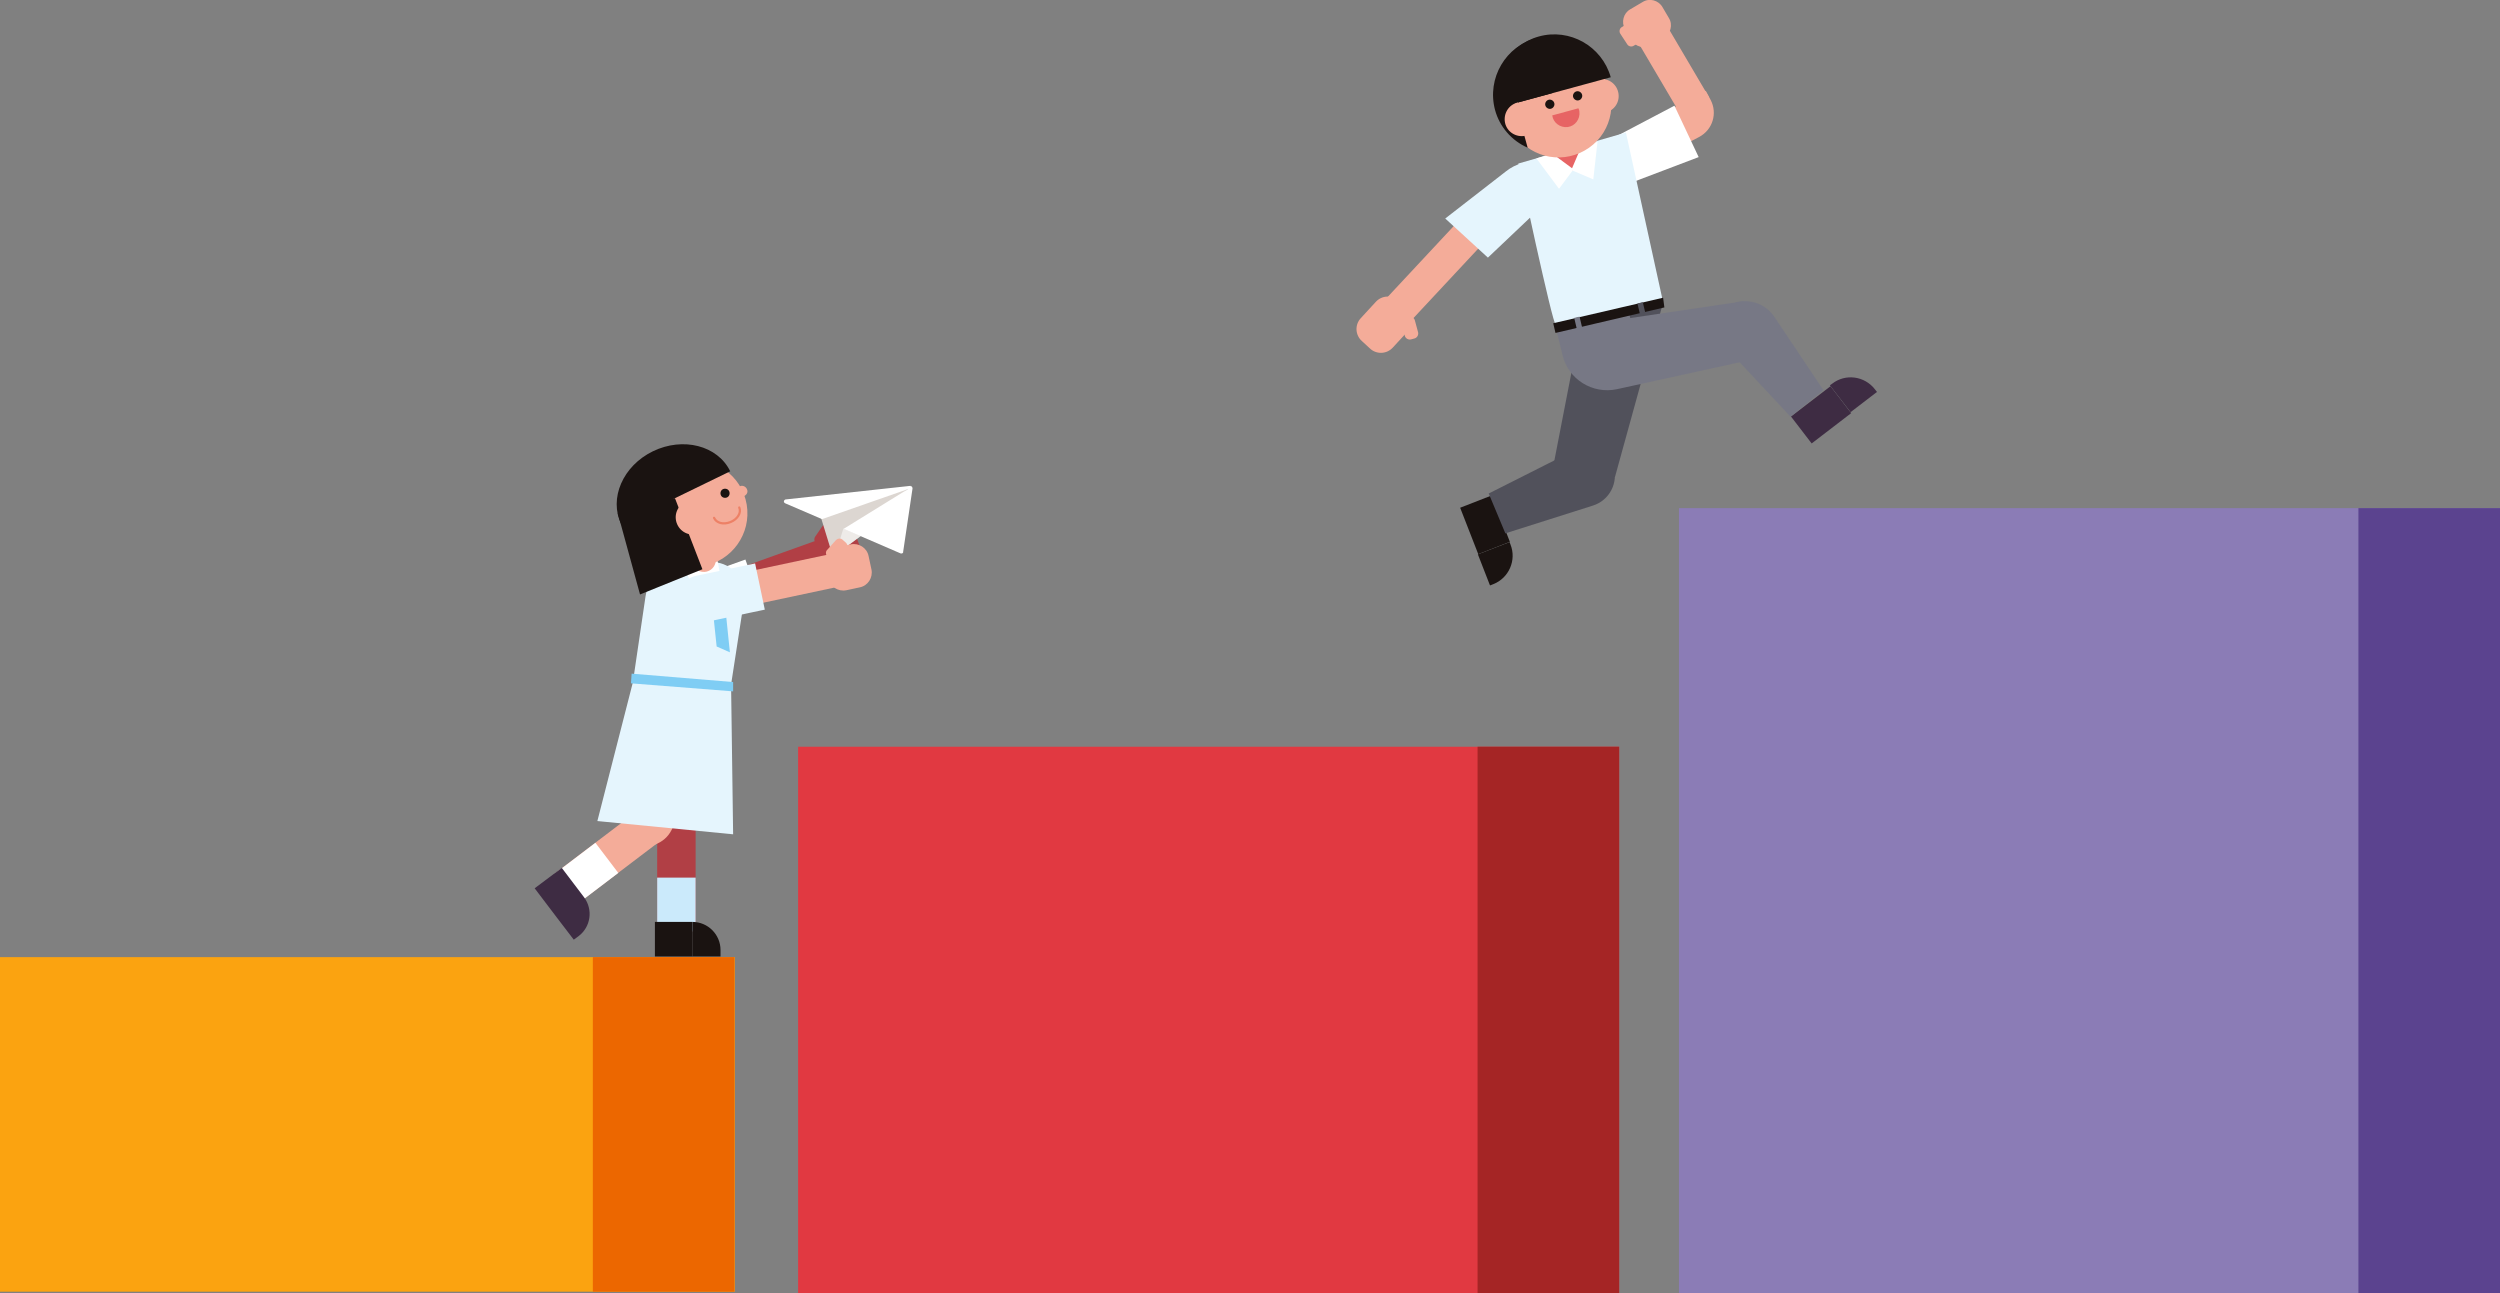 <?xml version="1.0" encoding="UTF-8"?>
<svg id="Layer_1" data-name="Layer 1" xmlns="http://www.w3.org/2000/svg" xmlns:xlink="http://www.w3.org/1999/xlink" version="1.1" viewBox="0 0 773.4 400">
  <rect x="0" y="0" width="773.4" height="400" fill="#808080" stroke="none"/>
  <defs>
    <style>
      .cls-1 {
        fill: #a52525;
      }

      .cls-1, .cls-2, .cls-3, .cls-4, .cls-5, .cls-6, .cls-7, .cls-8, .cls-9, .cls-10, .cls-11, .cls-12, .cls-13, .cls-14, .cls-15, .cls-16, .cls-17, .cls-18, .cls-19, .cls-20, .cls-21, .cls-22, .cls-23, .cls-24, .cls-25, .cls-26, .cls-27 {
        stroke-width: 0px;
      }

      .cls-2 {
        fill: #e13941;
      }

      .cls-28 {
        clip-path: url(#clippath);
      }

      .cls-3, .cls-29 {
        fill: none;
      }

      .cls-4 {
        fill: #f4ac99;
      }

      .cls-5 {
        fill: url(#_未命名漸層_10);
      }

      .cls-6 {
        fill: #51515b;
      }

      .cls-7 {
        fill: #e76464;
      }

      .cls-8 {
        fill: #3e2c43;
      }

      .cls-9 {
        fill: #cbeafb;
      }

      .cls-30 {
        clip-path: url(#clippath-1);
      }

      .cls-31 {
        clip-path: url(#clippath-4);
      }

      .cls-32 {
        clip-path: url(#clippath-3);
      }

      .cls-33 {
        clip-path: url(#clippath-2);
      }

      .cls-34 {
        clip-path: url(#clippath-7);
      }

      .cls-35 {
        clip-path: url(#clippath-8);
      }

      .cls-36 {
        clip-path: url(#clippath-6);
      }

      .cls-37 {
        clip-path: url(#clippath-5);
      }

      .cls-38 {
        clip-path: url(#clippath-9);
      }

      .cls-39 {
        clip-path: url(#clippath-14);
      }

      .cls-40 {
        clip-path: url(#clippath-13);
      }

      .cls-41 {
        clip-path: url(#clippath-12);
      }

      .cls-42 {
        clip-path: url(#clippath-10);
      }

      .cls-43 {
        clip-path: url(#clippath-15);
      }

      .cls-44 {
        clip-path: url(#clippath-11);
      }

      .cls-10 {
        fill: url(#_未命名漸層_2);
      }

      .cls-11 {
        fill: url(#_未命名漸層_7);
      }

      .cls-12 {
        fill: url(#_未命名漸層_6);
      }

      .cls-13 {
        fill: url(#_未命名漸層_9);
      }

      .cls-29 {
        stroke: #ed8166;
        stroke-linecap: round;
        stroke-miterlimit: 10;
        stroke-width: .7px;
      }

      .cls-14 {
        fill: #ec6700;
      }

      .cls-15 {
        fill: url(#_未命名漸層_9-2);
      }

      .cls-16 {
        fill: url(#_未命名漸層_6-3);
      }

      .cls-17 {
        fill: url(#_未命名漸層_6-4);
      }

      .cls-18 {
        fill: url(#_未命名漸層_6-2);
      }

      .cls-19 {
        fill: url(#_未命名漸層_2-2);
      }

      .cls-20 {
        fill: #5b438f;
      }

      .cls-45 {
        opacity: .5;
      }

      .cls-21 {
        fill: #7fcdf4;
      }

      .cls-22 {
        fill: #1a1311;
      }

      .cls-23 {
        fill: #b13f45;
      }

      .cls-24 {
        fill: #8b7cb6;
      }

      .cls-25 {
        fill: #fff;
      }

      .cls-26 {
        fill: #fba310;
      }

      .cls-27 {
        fill: #777885;
      }
    </style>
    <clipPath id="clippath">
      <rect class="cls-3" width="773.4" height="400"/>
    </clipPath>
    <clipPath id="clippath-1">
      <rect class="cls-3" width="773.4" height="400"/>
    </clipPath>
    <clipPath id="clippath-2">
      <polygon class="cls-3" points="525.5 48.6 518 32.7 495 44.8 501.8 57.6 525.5 48.6"/>
    </clipPath>
    <linearGradient id="_未命名漸層_2" data-name="未命名漸層 2" x1="-580.8" y1="745" x2="-580.7" y2="745" gradientTransform="translate(-18597.2 -21510.6) rotate(-180) scale(33.4 -28.9)" gradientUnits="userSpaceOnUse">
      <stop offset="0" stop-color="#cbeafb"/>
      <stop offset=".2" stop-color="#d7effb"/>
      <stop offset=".7" stop-color="#f4fafe"/>
      <stop offset="1" stop-color="#fff"/>
    </linearGradient>
    <clipPath id="clippath-3">
      <path class="cls-3" d="M485.6,55.8l-.5-.7c-4.7-5.9-13.3-6.8-19.2-2.1l-18.8,14.6,13.2,12.1,25.3-24Z"/>
    </clipPath>
    <linearGradient id="_未命名漸層_2-2" data-name="未命名漸層 2" x1="-577.5" y1="743.1" x2="-577.5" y2="743.1" gradientTransform="translate(-23157.3 -33813.1) rotate(-180) scale(41.4 -45.6)" xlink:href="#_未命名漸層_2"/>
    <clipPath id="clippath-4">
      <path class="cls-3" d="M481.3,100.5l33-7.9-11.3-51.6-33.3,9.6s10.6,49.9,11.6,49.9h0Z"/>
    </clipPath>
    <linearGradient id="_未命名漸層_6" data-name="未命名漸層 6" x1="-575.1" y1="742.4" x2="-575.1" y2="742.4" gradientTransform="translate(-58495.7 -73310.2) rotate(-180) scale(103.1 -98.8)" gradientUnits="userSpaceOnUse">
      <stop offset="0" stop-color="#cbeafb"/>
      <stop offset="1" stop-color="#fff"/>
    </linearGradient>
    <clipPath id="clippath-5">
      <rect class="cls-3" width="773.4" height="400"/>
    </clipPath>
    <clipPath id="clippath-6">
      <path class="cls-3" d="M218.1,193.1l17.4-6.2-4.9-13.8-17.4,6.2c-3.8,1.3-5.8,5.5-4.5,9.3,1.3,3.8,5.5,5.8,9.3,4.5,0,0,0,0,.1,0Z"/>
    </clipPath>
    <linearGradient id="_未命名漸層_6-2" data-name="未命名漸層 6" x1="-587.4" y1="743" x2="-587.3" y2="743" gradientTransform="translate(-21764.1 -47054.3) rotate(-180) scale(38.4 -63.6)" xlink:href="#_未命名漸層_6"/>
    <clipPath id="clippath-7">
      <polygon class="cls-3" points="226.1 206.9 197.5 204.4 184.8 254 226.8 258.1 226.1 206.9"/>
    </clipPath>
    <linearGradient id="_未命名漸層_6-3" data-name="未命名漸層 6" x1="-584.9" y1="743.3" x2="-584.9" y2="743.3" gradientTransform="translate(-26130.1 -41410.3) rotate(-180) scale(46 -56)" xlink:href="#_未命名漸層_6"/>
    <clipPath id="clippath-8">
      <path class="cls-3" d="M230.2,185.5c.8-5.5-2.9-10.6-8.4-11.5-.2,0-.5,0-.7,0l-7.4-.6c-6.9-.6-13,4.3-14,11.1l-3.7,25.1,30.1,2.6,4.1-26.6Z"/>
    </clipPath>
    <linearGradient id="_未命名漸層_6-4" data-name="未命名漸層 6" x1="-587.5" y1="743.9" x2="-587.5" y2="743.9" gradientTransform="translate(-21426.6 -30672.1) rotate(-180) scale(37.8 -41.5)" xlink:href="#_未命名漸層_6"/>
    <clipPath id="clippath-9">
      <path class="cls-3" d="M222.3,180.5c.5-1,.6-2.1.4-3.2l-.5-2.7-.3-1.4h0c0,0-3.2-.3-3.2-.3h-1.8c0-.1-.4-.1-.4-.1h-.7s-.2,0-.2,0h-.9c0,0-3.1-.3-3.1-.3h0l.3,1.5.5,2.7c0,.3.1.6.2.9.3,1.2,1,2.2,2,3,.4.3.8.4,1.2.5.2,0,.4,0,.6,0,1-.5,1.5-1.4,1.5-2.5.4,1.3,1.3,2.3,2.5,2.8.2,0,.3,0,.5,0h.1c.6,0,1.2-.4,1.5-.9h0Z"/>
    </clipPath>
    <linearGradient id="_未命名漸層_7" data-name="未命名漸層 7" x1="-616.7" y1="748.1" x2="-616.7" y2="748.1" gradientTransform="translate(-7436.5 -11012.7) rotate(-180) scale(13.3 -15)" gradientUnits="userSpaceOnUse">
      <stop offset="0" stop-color="#fff"/>
      <stop offset="1" stop-color="#fff"/>
    </linearGradient>
    <clipPath id="clippath-10">
      <rect class="cls-3" width="773.4" height="400"/>
    </clipPath>
    <clipPath id="clippath-11">
      <path class="cls-3" d="M258.4,171.7l10.2-7.6,12.2-12.9-27.6,6.4,4.2,13.7c0,.3.3.4.6.4.1,0,.3,0,.4-.1h0Z"/>
    </clipPath>
    <linearGradient id="_未命名漸層_9" data-name="未命名漸層 9" x1="-586" y1="744.3" x2="-586" y2="744.3" gradientTransform="translate(-18454.4 -24538.6) rotate(-180) scale(32.8 -33.2)" gradientUnits="userSpaceOnUse">
      <stop offset="0" stop-color="#e3deda"/>
      <stop offset="1" stop-color="#d5cdc8"/>
    </linearGradient>
    <clipPath id="clippath-12">
      <rect class="cls-3" width="773.4" height="400"/>
    </clipPath>
    <clipPath id="clippath-13">
      <rect class="cls-3" x="258.4" y="163.5" width="7.9" height="8.2"/>
    </clipPath>
    <linearGradient id="_未命名漸層_9-2" data-name="未命名漸層 9" x1="-677.8" y1="785.9" x2="-677.6" y2="785.9" gradientTransform="translate(-2755.3 -1610.7) rotate(-180) scale(5.2 -2.3)" xlink:href="#_未命名漸層_9"/>
    <clipPath id="clippath-14">
      <path class="cls-3" d="M218.5,192.4l18.1-3.8-3-14.3-18.1,3.8c-4,.8-6.5,4.7-5.7,8.6.8,4,4.7,6.5,8.6,5.7,0,0,0,0,.1,0h0Z"/>
    </clipPath>
    <linearGradient id="_未命名漸層_10" data-name="未命名漸層 10" x1="-589.9" y1="745.7" x2="-589.9" y2="745.7" gradientTransform="translate(-18642.9 -17109.5) rotate(-180) scale(32.9 -23.2)" gradientUnits="userSpaceOnUse">
      <stop offset="0" stop-color="#cbeafb"/>
      <stop offset="0" stop-color="#d3edfb"/>
      <stop offset=".4" stop-color="#ebf7fd"/>
      <stop offset=".7" stop-color="#f9fcfe"/>
      <stop offset="1" stop-color="#fff"/>
    </linearGradient>
    <clipPath id="clippath-15">
      <rect class="cls-3" width="773.4" height="400"/>
    </clipPath>
  </defs>
  <g id="Group_789" data-name="Group 789">
    <g class="cls-28">
      <g id="Group_788" data-name="Group 788">
        <rect id="Rectangle_307" data-name="Rectangle 307" class="cls-26" y="296.1" width="227.3" height="103.5"/>
        <rect id="Rectangle_308" data-name="Rectangle 308" class="cls-14" x="183.4" y="296.1" width="43.8" height="103.5"/>
        <rect id="Rectangle_309" data-name="Rectangle 309" class="cls-2" x="246.9" y="231" width="254" height="169"/>
        <rect id="Rectangle_310" data-name="Rectangle 310" class="cls-1" x="457.1" y="231" width="43.8" height="169"/>
        <rect id="Rectangle_311" data-name="Rectangle 311" class="cls-24" x="519.4" y="157.2" width="254" height="242.8"/>
        <rect id="Rectangle_312" data-name="Rectangle 312" class="cls-20" x="729.6" y="157.2" width="43.8" height="242.8"/>
        <rect id="Rectangle_313" data-name="Rectangle 313" class="cls-22" x="454.1" y="154.8" width="10.5" height="15.4" transform="translate(-27.6 177.8) rotate(-21.3)"/>
        <g id="Group_758" data-name="Group 758">
          <g class="cls-30">
            <g id="Group_757" data-name="Group 757">
              <path id="Path_1026" data-name="Path 1026" class="cls-22" d="M460.9,181l-3.7-9.5,9.8-3.8.3.8c1.9,4.8-.5,10.3-5.3,12.2l-1,.4Z"/>
              <path id="Path_1027" data-name="Path 1027" class="cls-6" d="M460.6,152.8l5.1,12.2,27.1-8.6c5.1-1.6,8-7.1,6.3-12.3,0-.3-.2-.5-.3-.8l-3.4-8.2-34.9,17.6Z"/>
              <path id="Path_1028" data-name="Path 1028" class="cls-6" d="M480.7,143.9l18.9,3.7,14.6-52.9-23.3-4-10.3,53.1Z"/>
              <path id="Path_1029" data-name="Path 1029" class="cls-27" d="M543.1,111l-3.8-17.8-57.9,8.6,2,8.1c1.8,7.5,9.3,12.1,16.8,10.5l42.9-9.4Z"/>
              <path id="Path_1030" data-name="Path 1030" class="cls-27" d="M505.1,101.7l-22.1,5.4-2.4-9.7,22.3-5.1,2.2,9.4Z"/>
              <rect id="Rectangle_314" data-name="Rectangle 314" class="cls-4" x="513.1" y="10.3" width="10.3" height="24.4" transform="translate(60.1 265.8) rotate(-30.5)"/>
              <path id="Path_1031" data-name="Path 1031" class="cls-4" d="M514.3,2.2l2,3.4c1.3,2.1.5,4.9-1.6,6.1,0,0,0,0,0,0l-3.9,2.3c-2.1,1.2-4.9.5-6.1-1.6l-2-3.4c-1.2-2.1-.5-4.9,1.6-6.1,0,0,0,0,0,0l3.9-2.3c2.1-1.3,4.9-.5,6.1,1.6,0,0,0,0,0,0"/>
              <path id="Path_1032" data-name="Path 1032" class="cls-4" d="M504.8,8.2l2.1,3.2c.5.7.3,1.7-.4,2.1,0,0,0,0,0,0l-1,.6c-.7.5-1.7.3-2.1-.4,0,0,0,0,0,0l-2.1-3.2c-.5-.7-.3-1.7.4-2.1,0,0,0,0,0,0l1-.6c.7-.5,1.7-.3,2.1.4,0,0,0,0,0,0"/>
              <rect id="Rectangle_315" data-name="Rectangle 315" class="cls-4" x="427.1" y="77" width="36" height="10.3" transform="translate(81.6 351.8) rotate(-47)"/>
              <path id="Path_1033" data-name="Path 1033" class="cls-4" d="M430.9,107.5l4.6-5c1.9-2,1.8-5.2-.3-7.1l-2.5-2.3c-2-1.9-5.2-1.8-7.1.3,0,0,0,0,0,0l-4.6,5c-1.9,2-1.8,5.2.3,7.1l2.5,2.3c2,1.9,5.2,1.8,7.1-.3"/>
              <path id="Path_1034" data-name="Path 1034" class="cls-4" d="M438.7,102.8l-1-3.7c-.2-.8-1.1-1.3-1.9-1.1l-1.1.3c-.8.2-1.3,1.1-1.1,1.9,0,0,0,0,0,0l1,3.7c.2.8,1.1,1.3,1.9,1.1,0,0,0,0,0,0l1.1-.3c.8-.2,1.3-1.1,1.1-1.9,0,0,0,0,0,0"/>
              <path id="Path_1035" data-name="Path 1035" class="cls-4" d="M500,55.8l25.6-13.4c4.2-2.2,5.8-7.3,3.6-11.5h0s-1.5-2.8-1.5-2.8l-33.1,17.3,5.4,10.3Z"/>
            </g>
          </g>
        </g>
        <g id="Group_760" data-name="Group 760">
          <g class="cls-33">
            <g id="Group_759" data-name="Group 759">
              <rect id="Rectangle_317" data-name="Rectangle 317" class="cls-10" x="493" y="30.2" width="34.4" height="29.8" transform="translate(0 89.4) rotate(-10)"/>
            </g>
          </g>
        </g>
        <g id="Group_762" data-name="Group 762">
          <g class="cls-32">
            <g id="Group_761" data-name="Group 761">
              <rect id="Rectangle_318" data-name="Rectangle 318" class="cls-19" x="445" y="40.6" width="42.7" height="47" transform="translate(246.7 480.4) rotate(-70)"/>
            </g>
          </g>
        </g>
        <g id="Group_764" data-name="Group 764">
          <g class="cls-31">
            <g id="Group_763" data-name="Group 763">
              <path id="Path_1038" data-name="Path 1038" class="cls-12" d="M489.1,19.8l56.1,47-50.2,54.9-56.1-47,50.2-54.9Z"/>
            </g>
          </g>
        </g>
        <g id="Group_766" data-name="Group 766">
          <g class="cls-37">
            <g id="Group_765" data-name="Group 765">
              <rect id="Rectangle_319" data-name="Rectangle 319" class="cls-7" x="481.2" y="45" width="7.1" height="4.7" transform="translate(4.7 129.7) rotate(-15.3)"/>
              <path id="Path_1040" data-name="Path 1040" class="cls-7" d="M481.9,50.3c.6,1.9,2.6,3,4.5,2.4,1.8-.6,2.9-2.4,2.4-4.3"/>
              <path id="Path_1041" data-name="Path 1041" class="cls-25" d="M486.8,52.4l-6.6-4.9-4.9,1.5,7,9.4,4.4-5.9Z"/>
              <path id="Path_1042" data-name="Path 1042" class="cls-25" d="M486.1,52.6l3.2-7.5,4.9-1.2-1.3,11.6-6.8-2.9Z"/>
              <path id="Path_1043" data-name="Path 1043" class="cls-4" d="M496.2,34.9c2.9-.4,4.9-3,4.5-5.9-.4-2.9-3-4.9-5.9-4.5-.2,0-.4,0-.7.1"/>
              <path id="Path_1044" data-name="Path 1044" class="cls-4" d="M468.8,41.8c5.2,7.4,15.4,9.1,22.8,3.9,7.4-5.2,9.1-15.4,3.9-22.8-5.2-7.4-15.4-9.1-22.8-3.9,0,0,0,0,0,0-7.4,5.2-9.1,15.4-3.9,22.8"/>
              <path id="Path_1045" data-name="Path 1045" class="cls-7" d="M480.2,35.7c.3,2.3,2.5,3.9,4.8,3.6s3.9-2.5,3.6-4.8c0-.4-.2-.7-.3-1"/>
              <path id="Path_1046" data-name="Path 1046" class="cls-22" d="M486.9,30.5c.5.6,1.3.8,2,.3.6-.5.8-1.3.3-2-.5-.6-1.3-.8-2-.3,0,0,0,0,0,0-.6.5-.8,1.3-.3,2"/>
              <path id="Path_1047" data-name="Path 1047" class="cls-22" d="M478.3,33.1c.5.6,1.3.8,2,.3.6-.5.8-1.3.3-2-.5-.6-1.3-.8-2-.3-.6.5-.8,1.3-.3,2"/>
              <path id="Path_1048" data-name="Path 1048" class="cls-22" d="M498.3,23.9c-2.7-9.6-12.7-15.3-22.3-12.6-9.6,2.7-15.2,12.5-12.6,22.1"/>
              <path id="Path_1049" data-name="Path 1049" class="cls-22" d="M468.8,31.9l3.8,13.8c-5-2.2-8.7-6.5-10.1-11.7-2.6-9.8,3.3-19.8,13-22.3l4.7,17.1-11.4,3.1Z"/>
              <path id="Path_1050" data-name="Path 1050" class="cls-4" d="M469.6,31.7c-2.8.6-4.6,3.4-4,6.3.6,2.8,3.4,4.6,6.3,4,.2,0,.5-.1.7-.2"/>
              <rect id="Rectangle_320" data-name="Rectangle 320" class="cls-8" x="555.5" y="122.8" width="15.4" height="10.5" transform="translate(38.6 369.6) rotate(-37.5)"/>
              <path id="Path_1051" data-name="Path 1051" class="cls-8" d="M580.6,121.3l-8.1,6.2-6.4-8.3.7-.5c4.1-3.2,10-2.4,13.2,1.7h0l.7.9Z"/>
              <path id="Path_1052" data-name="Path 1052" class="cls-27" d="M553.8,129l10.3-8.3-15.2-22.7c-3.3-5-10.1-6.3-15-3-.3.2-.5.4-.7.5l-6,4.8,26.7,28.6Z"/>
              <path id="Path_1053" data-name="Path 1053" class="cls-22" d="M514.9,95.1l-33.7,7.9-.7-3,34-7.9.4,3.1Z"/>
              <rect id="Rectangle_321" data-name="Rectangle 321" class="cls-27" x="487.4" y="98.1" width="1.7" height="4" transform="translate(-9.9 115) rotate(-13.3)"/>
              <rect id="Rectangle_322" data-name="Rectangle 322" class="cls-6" x="506.9" y="93.7" width="1.7" height="3.3" transform="translate(-8.3 119.3) rotate(-13.3)"/>
              <rect id="Rectangle_323" data-name="Rectangle 323" class="cls-23" x="203.3" y="236.1" width="11.9" height="52.1"/>
              <rect id="Rectangle_324" data-name="Rectangle 324" class="cls-9" x="203.3" y="271.5" width="11.9" height="16.7"/>
              <path id="Path_1054" data-name="Path 1054" class="cls-4" d="M197.5,261.4l-4.4-1.2,8.5-32,13,3.5-6.2,23.4c-1.3,4.7-6.1,7.6-10.9,6.3h0"/>
              <rect id="Rectangle_325" data-name="Rectangle 325" class="cls-4" x="172" y="259.9" width="31" height="11.7" transform="translate(-122.5 167.2) rotate(-37.2)"/>
              <rect id="Rectangle_326" data-name="Rectangle 326" class="cls-25" x="173.5" y="264.5" width="15.8" height="11.7" transform="translate(-126.5 164.5) rotate(-37.2)"/>
              <path id="Path_1055" data-name="Path 1055" class="cls-8" d="M180.7,277.6h0l-6.9-9.1-8.4,6.3,6.9,9.1,5.2,6.8,1.5-1.1c3.8-2.9,4.5-8.2,1.7-12"/>
              <rect id="Rectangle_327" data-name="Rectangle 327" class="cls-22" x="202.6" y="285.2" width="11.6" height="10.7"/>
              <path id="Path_1056" data-name="Path 1056" class="cls-22" d="M222.9,295.9h-8.7v-10.7c4.8,0,8.7,3.9,8.7,8.7h0v1.9Z"/>
              <rect id="Rectangle_328" data-name="Rectangle 328" class="cls-23" x="228.8" y="171.5" width="26.3" height="10.4" transform="translate(-45.3 91.7) rotate(-19.7)"/>
              <path id="Path_1057" data-name="Path 1057" class="cls-23" d="M263.7,176.3l-4.1,1.5c-2.4.9-5.1-.4-5.9-2.8l-1.5-4.1c-.9-2.4.4-5.1,2.8-5.9,0,0,0,0,0,0l4.1-1.5c2.4-.9,5.1.4,5.9,2.8l1.5,4.1c.9,2.4-.4,5.1-2.8,5.9,0,0,0,0,0,0"/>
              <path id="Path_1058" data-name="Path 1058" class="cls-23" d="M257.9,165.3l-2.2,3.2c-.5.7-1.5.9-2.2.4l-.9-.7c-.7-.5-.9-1.5-.4-2.2l2.2-3.2c.5-.7,1.5-.9,2.1-.4l.9.7c.7.5.9,1.5.4,2.1"/>
            </g>
          </g>
        </g>
        <g id="Group_768" data-name="Group 768">
          <g class="cls-36">
            <g id="Group_767" data-name="Group 767">
              <path id="Path_1059" data-name="Path 1059" class="cls-18" d="M201.7,186.6l15.3-36,24.3,29.5-15.3,36-24.3-29.5Z"/>
            </g>
          </g>
        </g>
        <g id="Group_770" data-name="Group 770">
          <g class="cls-34">
            <g id="Group_769" data-name="Group 769">
              <rect id="Rectangle_330" data-name="Rectangle 330" class="cls-16" x="182.1" y="202.4" width="47.4" height="57.8" transform="translate(-23.1 22.8) rotate(-6)"/>
            </g>
          </g>
        </g>
        <g id="Group_772" data-name="Group 772">
          <g class="cls-35">
            <g id="Group_771" data-name="Group 771">
              <rect id="Rectangle_331" data-name="Rectangle 331" class="cls-17" x="194" y="171" width="39" height="42.8" transform="translate(-18.7 23.1) rotate(-5.9)"/>
            </g>
          </g>
        </g>
        <g id="Group_774" data-name="Group 774">
          <g class="cls-38">
            <g id="Group_773" data-name="Group 773">
              <path id="Path_1063" data-name="Path 1063" class="cls-11" d="M210.3,169.2l1.2,12.2,12.5,3.2-1.2-12.2-12.5-3.2Z"/>
            </g>
          </g>
        </g>
        <g id="Group_776" data-name="Group 776">
          <g class="cls-42">
            <g id="Group_775" data-name="Group 775">
              <path id="Path_1065" data-name="Path 1065" class="cls-4" d="M231,156.1c1.5,9-4.6,17.5-13.5,19-9,1.5-17.5-4.6-19-13.5-1.5-9,4.6-17.5,13.5-19,9-1.5,17.5,4.5,19,13.5,0,0,0,0,0,0"/>
              <path id="Path_1066" data-name="Path 1066" class="cls-21" d="M225.8,201.8l-4.1-1.8-1.8-17.2,3.9-.4,2,19.4Z"/>
            </g>
          </g>
        </g>
        <g id="Group_778" data-name="Group 778">
          <g class="cls-44">
            <g id="Group_777" data-name="Group 777">
              <rect id="Rectangle_333" data-name="Rectangle 333" class="cls-13" x="250.1" y="144.4" width="33.8" height="34.2" transform="translate(-32.9 247.9) rotate(-47.2)"/>
            </g>
          </g>
        </g>
        <g id="Group_783" data-name="Group 783">
          <g class="cls-41">
            <g id="Group_782" data-name="Group 782">
              <path id="Path_1068" data-name="Path 1068" class="cls-25" d="M281.7,150.3l-38.6,4.2c-.3,0-.6.3-.6.7,0,.2.2.4.4.5l11.4,4.9,26.6-9.3-19.9,12.3,17.6,7.6c.3.1.7,0,.8-.3,0,0,0-.1,0-.2l2.9-19.6c0-.3-.2-.7-.5-.7,0,0-.1,0-.2,0"/>
              <g id="Group_781" data-name="Group 781" class="cls-45">
                <g id="Group_780" data-name="Group 780">
                  <g class="cls-40">
                    <g id="Group_779" data-name="Group 779">
                      <path id="Path_1069" data-name="Path 1069" class="cls-25" d="M260.9,163.5l5.4,2.3-7.9,5.9,2.5-8.2Z"/>
                    </g>
                  </g>
                </g>
              </g>
              <path id="Path_1070" data-name="Path 1070" class="cls-15" d="M260.9,163.5l5.4,2.3h0l-5.4-2.3"/>
              <path id="Path_1071" data-name="Path 1071" class="cls-29" d="M228.7,157c.7,1.6-.5,3.6-2.7,4.5s-4.4.3-5.1-1.3"/>
              <rect id="Rectangle_335" data-name="Rectangle 335" class="cls-4" x="231.2" y="174.1" width="26.3" height="10.4" transform="translate(-31.9 54.8) rotate(-12)"/>
              <path id="Path_1072" data-name="Path 1072" class="cls-4" d="M266,181.7l-4.2.9c-2.5.5-5-1.1-5.5-3.6,0,0,0,0,0,0l-.9-4.2c-.5-2.5,1.1-5,3.6-5.5,0,0,0,0,0,0l4.2-.9c2.5-.5,5,1.1,5.5,3.6l.9,4.2c.5,2.5-1.1,5-3.6,5.5,0,0,0,0,0,0"/>
              <path id="Path_1073" data-name="Path 1073" class="cls-4" d="M261.7,170.1l-2.6,2.9c-.6.6-1.6.7-2.2,0l-.9-.8c-.6-.6-.7-1.6,0-2.2l2.6-2.9c.6-.6,1.6-.7,2.2,0l.9.8c.6.6.7,1.6,0,2.2"/>
            </g>
          </g>
        </g>
        <g id="Group_785" data-name="Group 785">
          <g class="cls-39">
            <g id="Group_784" data-name="Group 784">
              <path id="Path_1074" data-name="Path 1074" class="cls-5" d="M209.5,195.3l-3.7-20.8,30.3-3.1,3.7,20.8-30.3,3.1Z"/>
            </g>
          </g>
        </g>
        <g id="Group_787" data-name="Group 787">
          <g class="cls-43">
            <g id="Group_786" data-name="Group 786">
              <rect id="Rectangle_337" data-name="Rectangle 337" class="cls-4" x="215.8" y="168.7" width="5" height="4.3" transform="translate(12 356) rotate(-80)"/>
              <path id="Path_1076" data-name="Path 1076" class="cls-4" d="M221.4,173.8c-.3,2-2.2,3.4-4.2,3.1-2-.3-3.3-2.1-3.1-4.1"/>
              <path id="Path_1077" data-name="Path 1077" class="cls-22" d="M225.7,152.4c.1.8-.4,1.5-1.2,1.6-.8.1-1.5-.4-1.6-1.2-.1-.8.4-1.5,1.2-1.6.8-.1,1.5.4,1.6,1.2,0,0,0,0,0,0"/>
              <path id="Path_1078" data-name="Path 1078" class="cls-22" d="M217.3,176.1l-19.3,7.8-6.9-25.2,17.7-4.6,8.5,22Z"/>
              <path id="Path_1079" data-name="Path 1079" class="cls-4" d="M216.5,164.9c-2.7,1.2-5.8,0-7-2.7-1.2-2.7,0-5.8,2.7-7,.2,0,.4-.2.7-.3"/>
              <path id="Path_1080" data-name="Path 1080" class="cls-22" d="M192.2,162.2c-3.9-8,.5-18.1,9.8-22.6s20-1.8,23.9,6.2"/>
              <path id="Path_1081" data-name="Path 1081" class="cls-4" d="M231.2,151.7c.2.9-.5,1.7-1.4,1.9s-1.7-.5-1.9-1.4c-.2-.9.5-1.7,1.4-1.9,0,0,0,0,0,0,.9-.1,1.7.5,1.9,1.4"/>
              <path id="Path_1082" data-name="Path 1082" class="cls-21" d="M227,213.9l-31.8-2.5.2-3,31.4,2.6v2.9Z"/>
            </g>
          </g>
        </g>
      </g>
    </g>
  </g>
</svg>